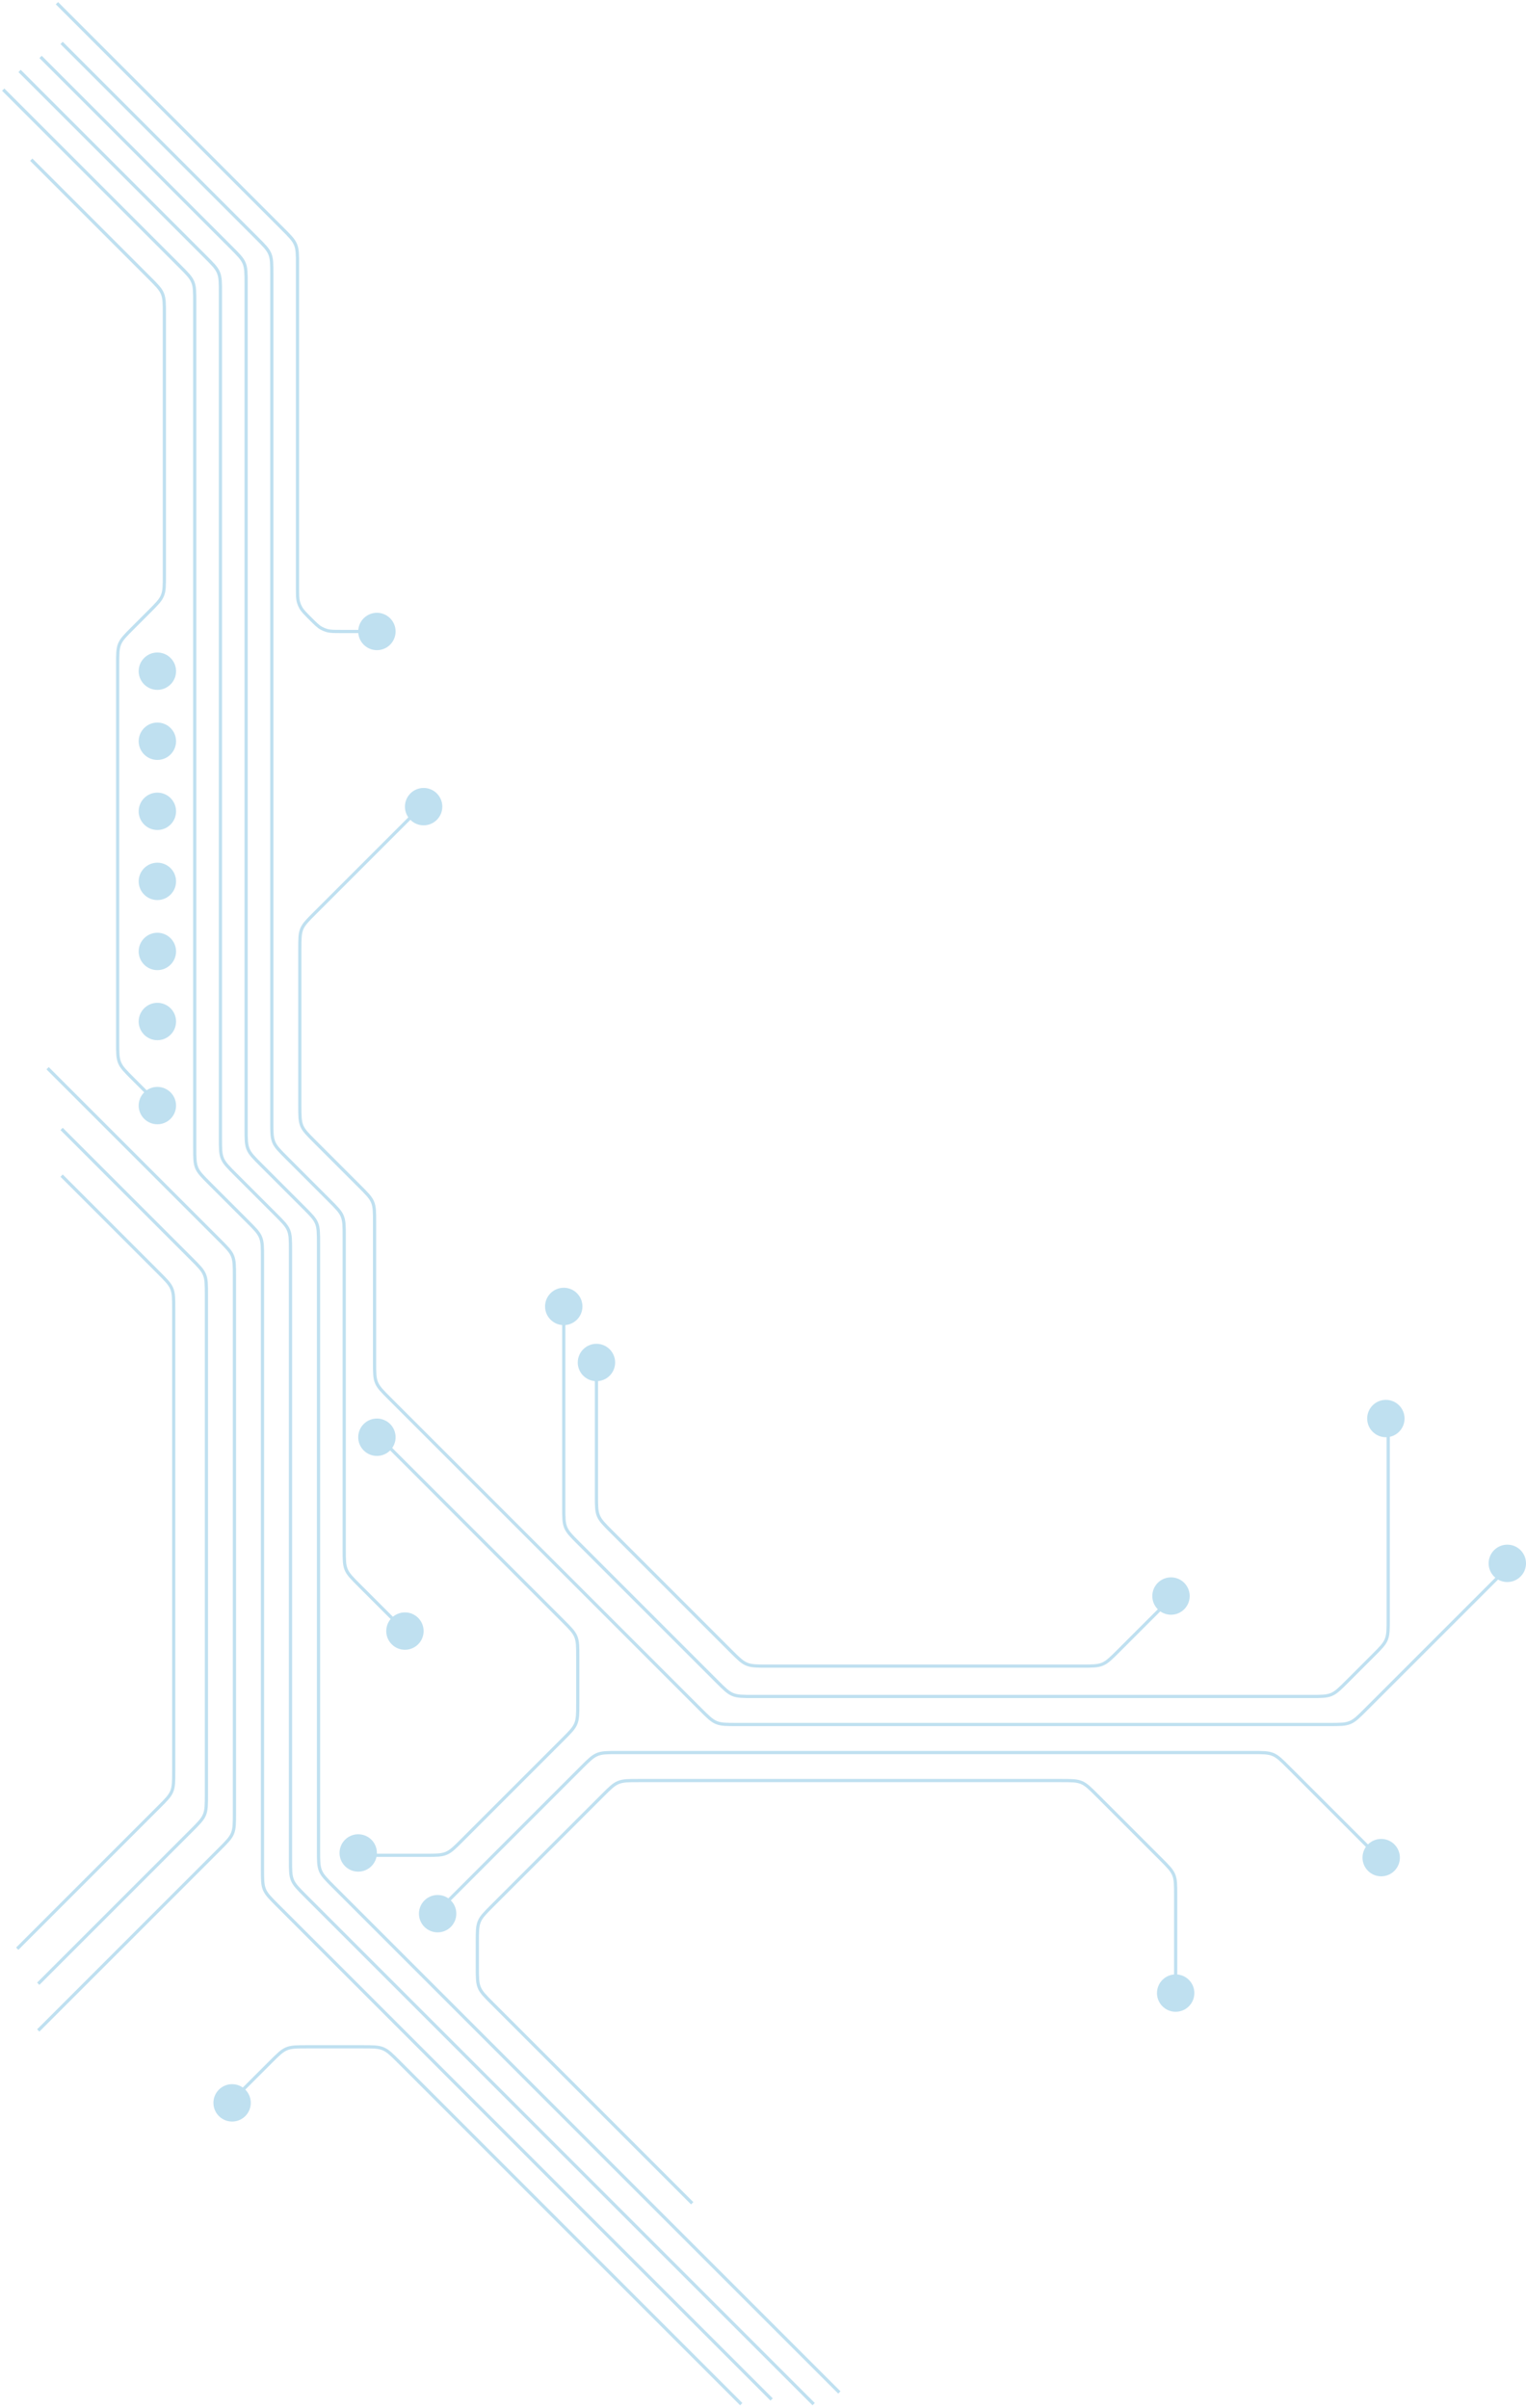 <svg width="474" height="748" viewBox="0 0 474 748" fill="none" xmlns="http://www.w3.org/2000/svg">
<path d="M1 27.842L55.801 82.644C58.114 84.956 59.27 86.112 59.879 87.582C60.488 89.052 60.488 90.687 60.488 93.957L60.488 356.377C60.488 359.647 60.488 361.282 61.097 362.752C61.706 364.223 62.862 365.379 65.174 367.691L76.84 379.357C79.152 381.669 80.308 382.825 80.917 384.295C81.526 385.765 81.526 387.4 81.526 390.67L81.526 580.544C81.526 583.814 81.526 585.449 82.135 586.92C82.744 588.39 83.9 589.546 86.212 591.858L239.676 745.322M14.784 331.81L68.134 385.16C70.447 387.473 71.603 388.629 72.212 390.099C72.82 391.569 72.82 393.204 72.82 396.474L72.82 563.133C72.82 566.403 72.82 568.038 72.212 569.508C71.603 570.979 70.447 572.135 68.134 574.447L11.882 630.699M19.137 350.672L59.429 390.964C61.741 393.276 62.897 394.432 63.506 395.903C64.115 397.373 64.115 399.008 64.115 402.278L64.115 557.33C64.115 560.6 64.115 562.235 63.506 563.705C62.897 565.175 61.741 566.331 59.429 568.643L11.882 616.19M19.137 365.181L49.272 395.317C51.584 397.629 52.741 398.785 53.35 400.255C53.959 401.725 53.959 403.36 53.959 406.63L53.959 550.075C53.959 553.345 53.959 554.98 53.35 556.45C52.741 557.92 51.584 559.076 49.272 561.389L5.353 605.308M48.88 342.692L41.234 335.045C38.922 332.733 37.766 331.577 37.157 330.107C36.547 328.636 36.547 327.001 36.547 323.731L36.547 206.403C36.547 203.133 36.547 201.498 37.157 200.028C37.766 198.558 38.922 197.402 41.234 195.09L46.37 189.953C48.683 187.641 49.839 186.485 50.448 185.015C51.057 183.544 51.057 181.909 51.057 178.639L51.057 97.585C51.057 94.314 51.057 92.68 50.448 91.209C49.839 89.739 48.683 88.583 46.37 86.271L9.706 49.606" stroke="#BFE0F0"/>
<path d="M6.078 22.038L63.782 79.742C66.094 82.054 67.25 83.21 67.859 84.68C68.468 86.15 68.468 87.785 68.468 91.055L68.468 353.475C68.468 356.745 68.468 358.38 69.077 359.851C69.686 361.321 70.842 362.477 73.154 364.789L85.545 377.18C87.858 379.493 89.014 380.649 89.623 382.119C90.232 383.589 90.232 385.224 90.232 388.494L90.232 577.643C90.232 580.913 90.232 582.548 90.841 584.018C91.45 585.488 92.606 586.644 94.918 588.956L252.735 746.773" stroke="#BFE0F0"/>
<path d="M12.607 17.686L71.761 76.84C74.074 79.152 75.23 80.308 75.839 81.778C76.448 83.249 76.448 84.883 76.448 88.153L76.448 350.574C76.448 353.844 76.448 355.479 77.057 356.949C77.666 358.419 78.822 359.575 81.134 361.887L94.251 375.004C96.563 377.316 97.719 378.472 98.328 379.942C98.937 381.413 98.937 383.048 98.937 386.318L98.937 574.741C98.937 578.011 98.937 579.646 99.546 581.116C100.155 582.586 101.311 583.742 103.623 586.054L260.715 743.146" stroke="#BFE0F0"/>
<path d="M19.137 13.333L79.742 73.938C82.054 76.25 83.21 77.406 83.819 78.876C84.428 80.347 84.428 81.982 84.428 85.252L84.428 348.397C84.428 351.667 84.428 353.302 85.037 354.772C85.646 356.242 86.802 357.399 89.114 359.711L102.231 372.828C104.543 375.14 105.699 376.296 106.308 377.766C106.917 379.236 106.917 380.871 106.917 384.141L106.917 481.156C106.917 484.426 106.917 486.061 107.526 487.531C108.135 489.002 109.291 490.158 111.603 492.47L125.054 505.92M132.308 249.107L97.82 283.596C95.507 285.908 94.351 287.064 93.742 288.534C93.133 290.005 93.133 291.64 93.133 294.91L93.133 343.319C93.133 346.589 93.133 348.224 93.742 349.694C94.351 351.164 95.507 352.32 97.82 354.633L111.662 368.475C113.974 370.787 115.13 371.943 115.739 373.413C116.348 374.883 116.348 376.518 116.348 379.788L116.348 423.12C116.348 426.39 116.348 428.025 116.957 429.495C117.566 430.965 118.722 432.121 121.034 434.433L217.579 530.978C219.891 533.29 221.047 534.446 222.518 535.055C223.988 535.664 225.623 535.664 228.893 535.664L412.963 535.664C416.233 535.664 417.868 535.664 419.338 535.055C420.808 534.446 421.964 533.29 424.277 530.978L467.471 487.784M175.11 404.356L175.11 468.098C175.11 471.368 175.11 473.003 175.719 474.473C176.328 475.943 177.484 477.1 179.797 479.412L222.657 522.272C224.969 524.585 226.126 525.741 227.596 526.35C229.066 526.959 230.701 526.959 233.971 526.959L407.159 526.959C410.429 526.959 412.064 526.959 413.535 526.35C415.005 525.741 416.161 524.585 418.473 522.272L426.512 514.234C428.824 511.922 429.98 510.765 430.589 509.295C431.198 507.825 431.198 506.19 431.198 502.92L431.198 440.629M426.845 575.564L400.337 549.056C398.024 546.744 396.868 545.588 395.398 544.979C393.928 544.37 392.293 544.37 389.023 544.37L191.894 544.37C188.624 544.37 186.989 544.37 185.519 544.979C184.049 545.588 182.893 546.744 180.581 549.056L135.936 593.701M365.181 617.641L365.181 588.721C365.181 585.451 365.181 583.816 364.572 582.346C363.963 580.876 362.807 579.72 360.495 577.407L340.849 557.761C338.537 555.449 337.38 554.293 335.91 553.684C334.44 553.075 332.805 553.075 329.535 553.075L198.423 553.075C195.153 553.075 193.518 553.075 192.048 553.684C190.578 554.293 189.422 555.449 187.11 557.761L152.955 591.916C150.642 594.229 149.486 595.385 148.877 596.855C148.268 598.325 148.268 599.96 148.268 603.23L148.268 611.014C148.268 614.284 148.268 615.919 148.877 617.389C149.486 618.859 150.642 620.015 152.955 622.327L215.011 684.383M113.446 576.29L132.21 576.29C135.48 576.29 137.115 576.29 138.585 575.681C140.055 575.072 141.211 573.916 143.524 571.604L174.777 540.35C177.089 538.038 178.245 536.882 178.854 535.412C179.463 533.942 179.463 532.307 179.463 529.037L179.463 514.724C179.463 511.454 179.463 509.819 178.854 508.349C178.245 506.879 177.089 505.723 174.777 503.41L119.975 448.609M185.267 418.14L185.267 464.471C185.267 467.741 185.267 469.376 185.876 470.846C186.485 472.316 187.641 473.472 189.953 475.784L227.01 512.841C229.322 515.154 230.478 516.31 231.949 516.919C233.419 517.528 235.054 517.528 238.324 517.528L336.064 517.528C339.334 517.528 340.969 517.528 342.439 516.919C343.91 516.31 345.066 515.154 347.378 512.841L361.554 498.666" stroke="#BFE0F0"/>
<path d="M73.546 651.012L84.094 640.464C86.407 638.152 87.563 636.996 89.033 636.387C90.503 635.778 92.138 635.778 95.408 635.778L112.623 635.778C115.893 635.778 117.528 635.778 118.998 636.387C120.468 636.996 121.624 638.152 123.936 640.464L230.245 746.773" stroke="#BFE0F0"/>
<circle cx="72.095" cy="653.189" r="5.804" transform="rotate(-90 72.095 653.189)" fill="#BFE0F0"/>
<circle cx="125.779" cy="506.646" r="5.804" transform="rotate(-90 125.779 506.646)" fill="#BFE0F0"/>
<circle cx="117.074" cy="446.433" r="5.804" transform="rotate(-90 117.074 446.433)" fill="#BFE0F0"/>
<circle cx="111.27" cy="575.564" r="5.804" transform="rotate(-90 111.27 575.564)" fill="#BFE0F0"/>
<circle cx="175.11" cy="405.807" r="5.804" transform="rotate(-90 175.11 405.807)" fill="#BFE0F0"/>
<circle cx="185.267" cy="423.218" r="5.804" transform="rotate(-90 185.267 423.218)" fill="#BFE0F0"/>
<circle cx="363.73" cy="495.764" r="5.804" transform="rotate(-90 363.73 495.764)" fill="#BFE0F0"/>
<circle cx="131.583" cy="250.558" r="5.804" transform="rotate(-90 131.583 250.558)" fill="#BFE0F0"/>
<circle cx="48.88" cy="343.417" r="5.804" transform="rotate(-90 48.88 343.417)" fill="#BFE0F0"/>
<circle cx="48.88" cy="208.482" r="5.804" transform="rotate(-90 48.88 208.482)" fill="#BFE0F0"/>
<circle cx="48.88" cy="230.245" r="5.804" transform="rotate(-90 48.88 230.245)" fill="#BFE0F0"/>
<circle cx="48.88" cy="252.009" r="5.804" transform="rotate(-90 48.88 252.009)" fill="#BFE0F0"/>
<circle cx="48.88" cy="273.773" r="5.804" transform="rotate(-90 48.88 273.773)" fill="#BFE0F0"/>
<circle cx="48.88" cy="295.537" r="5.804" transform="rotate(-90 48.88 295.537)" fill="#BFE0F0"/>
<circle cx="48.88" cy="317.301" r="5.804" transform="rotate(-90 48.88 317.301)" fill="#BFE0F0"/>
<circle cx="135.936" cy="594.426" r="5.804" transform="rotate(-90 135.936 594.426)" fill="#BFE0F0"/>
<circle cx="430.472" cy="440.629" r="5.804" transform="rotate(-90 430.472 440.629)" fill="#BFE0F0"/>
<circle cx="429.021" cy="577.015" r="5.804" transform="rotate(-90 429.021 577.015)" fill="#BFE0F0"/>
<circle cx="365.181" cy="619.092" r="5.804" transform="rotate(-90 365.181 619.092)" fill="#BFE0F0"/>
<circle cx="468.196" cy="485.607" r="5.804" transform="rotate(-90 468.196 485.607)" fill="#BFE0F0"/>
<circle cx="117.074" cy="196.149" r="5.804" transform="rotate(-90 117.074 196.149)" fill="#BFE0F0"/>
<path d="M113.446 196.149L106.031 196.149C103.737 196.149 102.591 196.149 101.522 195.846C100.922 195.676 100.345 195.437 99.801 195.133C98.831 194.591 98.02 193.78 96.398 192.159V192.159C94.776 190.537 93.965 189.726 93.424 188.756C93.12 188.212 92.88 187.635 92.711 187.035C92.408 185.966 92.408 184.819 92.408 182.526L92.408 82.35C92.408 79.08 92.408 77.445 91.799 75.975C91.19 74.504 90.034 73.348 87.722 71.036L17.686 1" stroke="#BFE0F0"/>
</svg>
